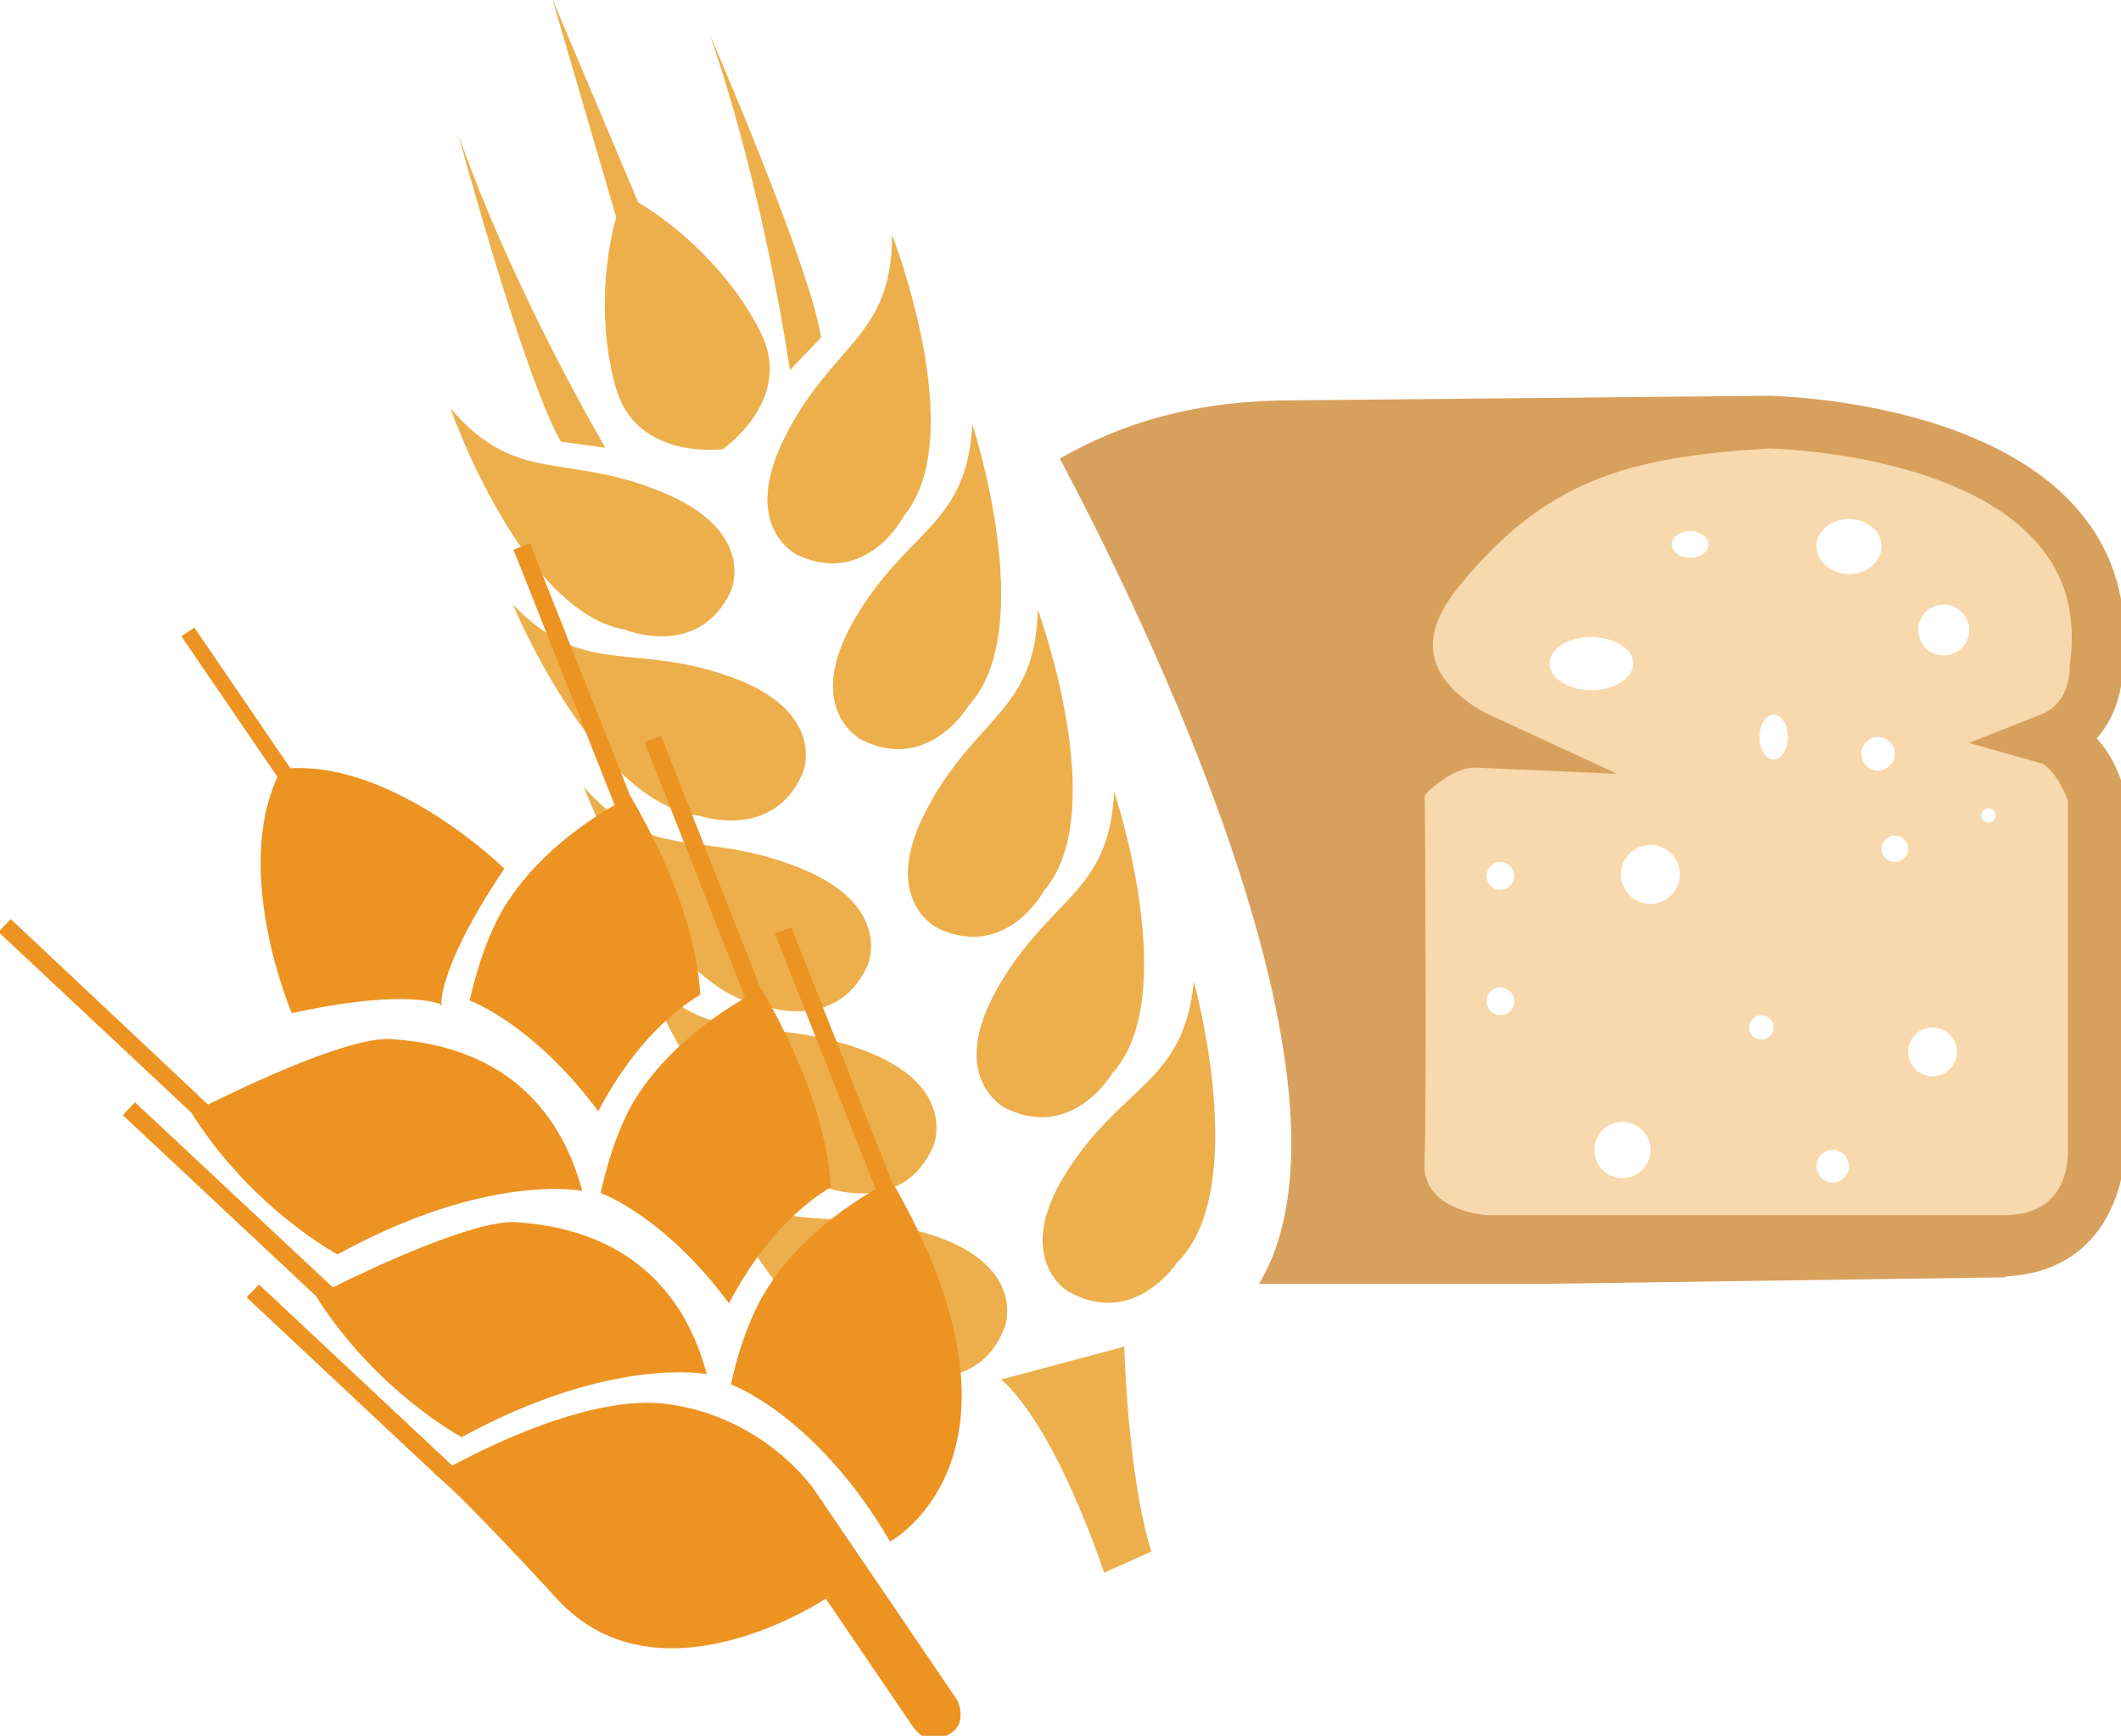 <?xml version="1.0" encoding="UTF-8" standalone="no"?>
<!-- Created with Inkscape (http://www.inkscape.org/) -->

<svg
   xmlns:dc="http://purl.org/dc/elements/1.1/"
   xmlns:cc="http://creativecommons.org/ns#"
   xmlns:rdf="http://www.w3.org/1999/02/22-rdf-syntax-ns#"
   xmlns:svg="http://www.w3.org/2000/svg"
   xmlns="http://www.w3.org/2000/svg"
   xmlns:sodipodi="http://sodipodi.sourceforge.net/DTD/sodipodi-0.dtd"
   xmlns:inkscape="http://www.inkscape.org/namespaces/inkscape"
   width="1730.956mm"
   height="1416.498mm"
   viewBox="0 0 1730.956 1416.498"
   version="1.1"
   id="svg8"
   sodipodi:docname="Toast žitno-pšeničný bílý.svg"
   inkscape:version="0.92.4 (5da689c313, 2019-01-14)">
  <defs
     id="defs2">
    <style
       type="text/css"
       id="style2"><![CDATA[
    .fil1 {fill:#628C2C;fill-rule:nonzero}
    .fil3 {fill:#A31313;fill-rule:nonzero}
    .fil0 {fill:firebrick;fill-rule:nonzero}
    .fil2 {fill:#B51515;fill-rule:nonzero}
   ]]></style>
    <style
       type="text/css"
       id="style2-2"><![CDATA[
    .str0 {stroke:white;stroke-width:70.56}
    .fil7 {fill:#FEFEFE}
    .fil3 {fill:#218935;fill-rule:nonzero}
    .fil9 {fill:#628C2C;fill-rule:nonzero}
    .fil5 {fill:#662E12;fill-rule:nonzero}
    .fil1 {fill:#67B2B5;fill-rule:nonzero}
    .fil2 {fill:#6DA19F;fill-rule:nonzero}
    .fil8 {fill:#BA1515;fill-rule:nonzero}
    .fil6 {fill:#E2824D;fill-rule:nonzero}
    .fil4 {fill:#F4A931;fill-rule:nonzero}
    .fil0 {fill:white;fill-rule:nonzero}
   ]]></style>
    <style
       type="text/css"
       id="style2-27"><![CDATA[
    .fil1 {fill:#75B9DB;fill-rule:nonzero}
    .fil2 {fill:#ACD9EA;fill-rule:nonzero}
    .fil0 {fill:white;fill-rule:nonzero}
   ]]></style>
    <style
       type="text/css"
       id="style2-4"><![CDATA[
    .fil1 {fill:#75B9DB;fill-rule:nonzero}
    .fil2 {fill:#ACD9EA;fill-rule:nonzero}
    .fil0 {fill:white;fill-rule:nonzero}
   ]]></style>
    <style
       type="text/css"
       id="style2-7"><![CDATA[
    .fil2 {fill:black;fill-rule:nonzero}
    .fil4 {fill:#053749;fill-rule:nonzero}
    .fil1 {fill:#467691;fill-rule:nonzero}
    .fil3 {fill:#EFD4AF;fill-rule:nonzero}
    .fil5 {fill:#F4E6D0;fill-rule:nonzero}
    .fil0 {fill:white;fill-rule:nonzero}
   ]]></style>
    <style
       type="text/css"
       id="style2-8"><![CDATA[
    .fil1 {fill:#467691;fill-rule:nonzero}
    .fil2 {fill:#70A3BA;fill-rule:nonzero}
    .fil0 {fill:white;fill-rule:nonzero}
   ]]></style>
    <style
       type="text/css"
       id="style2-5"><![CDATA[
    .fil1 {fill:#467691;fill-rule:nonzero}
    .fil0 {fill:white;fill-rule:nonzero}
   ]]></style>
    <style
       type="text/css"
       id="style2-71"><![CDATA[
    .fil1 {fill:#628C2C;fill-rule:nonzero}
    .fil3 {fill:#A31313;fill-rule:nonzero}
    .fil0 {fill:firebrick;fill-rule:nonzero}
    .fil2 {fill:#B51515;fill-rule:nonzero}
   ]]></style>
    <style
       type="text/css"
       id="style2-2-2"><![CDATA[
    .str0 {stroke:white;stroke-width:70.56}
    .fil7 {fill:#FEFEFE}
    .fil3 {fill:#218935;fill-rule:nonzero}
    .fil9 {fill:#628C2C;fill-rule:nonzero}
    .fil5 {fill:#662E12;fill-rule:nonzero}
    .fil1 {fill:#67B2B5;fill-rule:nonzero}
    .fil2 {fill:#6DA19F;fill-rule:nonzero}
    .fil8 {fill:#BA1515;fill-rule:nonzero}
    .fil6 {fill:#E2824D;fill-rule:nonzero}
    .fil4 {fill:#F4A931;fill-rule:nonzero}
    .fil0 {fill:white;fill-rule:nonzero}
   ]]></style>
    <style
       type="text/css"
       id="style2-27-7"><![CDATA[
    .fil1 {fill:#75B9DB;fill-rule:nonzero}
    .fil2 {fill:#ACD9EA;fill-rule:nonzero}
    .fil0 {fill:white;fill-rule:nonzero}
   ]]></style>
    <style
       type="text/css"
       id="style2-4-0"><![CDATA[
    .fil1 {fill:#75B9DB;fill-rule:nonzero}
    .fil2 {fill:#ACD9EA;fill-rule:nonzero}
    .fil0 {fill:white;fill-rule:nonzero}
   ]]></style>
    <style
       type="text/css"
       id="style2-7-4"><![CDATA[
    .fil2 {fill:black;fill-rule:nonzero}
    .fil4 {fill:#053749;fill-rule:nonzero}
    .fil1 {fill:#467691;fill-rule:nonzero}
    .fil3 {fill:#EFD4AF;fill-rule:nonzero}
    .fil5 {fill:#F4E6D0;fill-rule:nonzero}
    .fil0 {fill:white;fill-rule:nonzero}
   ]]></style>
    <style
       type="text/css"
       id="style2-23"><![CDATA[
    .fil1 {fill:#628C2C;fill-rule:nonzero}
    .fil3 {fill:#A31313;fill-rule:nonzero}
    .fil0 {fill:firebrick;fill-rule:nonzero}
    .fil2 {fill:#B51515;fill-rule:nonzero}
   ]]></style>
    <style
       type="text/css"
       id="style2-2-5"><![CDATA[
    .str0 {stroke:white;stroke-width:70.56}
    .fil7 {fill:#FEFEFE}
    .fil3 {fill:#218935;fill-rule:nonzero}
    .fil9 {fill:#628C2C;fill-rule:nonzero}
    .fil5 {fill:#662E12;fill-rule:nonzero}
    .fil1 {fill:#67B2B5;fill-rule:nonzero}
    .fil2 {fill:#6DA19F;fill-rule:nonzero}
    .fil8 {fill:#BA1515;fill-rule:nonzero}
    .fil6 {fill:#E2824D;fill-rule:nonzero}
    .fil4 {fill:#F4A931;fill-rule:nonzero}
    .fil0 {fill:white;fill-rule:nonzero}
   ]]></style>
    <style
       type="text/css"
       id="style2-06"><![CDATA[
    .fil3 {fill:#053749;fill-rule:nonzero}
    .fil6 {fill:#C0C3C4;fill-rule:nonzero}
    .fil2 {fill:#EFD4AF;fill-rule:nonzero}
    .fil1 {fill:#F4D398;fill-rule:nonzero}
    .fil4 {fill:#F4E6D0;fill-rule:nonzero}
    .fil0 {fill:#F9E4B9;fill-rule:nonzero}
    .fil5 {fill:white;fill-rule:nonzero}
   ]]></style>
    <style
       type="text/css"
       id="style2-1"><![CDATA[
    .fil5 {fill:#053749;fill-rule:nonzero}
    .fil2 {fill:#E8D5C5;fill-rule:nonzero}
    .fil1 {fill:#F4E2CE;fill-rule:nonzero}
    .fil4 {fill:#F4E6D0;fill-rule:nonzero}
    .fil3 {fill:#F9EEE4;fill-rule:nonzero}
    .fil0 {fill:#F9EFE5;fill-rule:nonzero}
    .fil6 {fill:white;fill-rule:nonzero}
   ]]></style>
    <style
       type="text/css"
       id="style2-3"><![CDATA[
    .fil3 {fill:#053749;fill-rule:nonzero}
    .fil6 {fill:#C0C3C4;fill-rule:nonzero}
    .fil2 {fill:#EFD4AF;fill-rule:nonzero}
    .fil1 {fill:#F4D398;fill-rule:nonzero}
    .fil4 {fill:#F4E6D0;fill-rule:nonzero}
    .fil0 {fill:#F9E4B9;fill-rule:nonzero}
    .fil5 {fill:white;fill-rule:nonzero}
   ]]></style>
    <style
       type="text/css"
       id="style2-8-9"><![CDATA[
    .fil1 {fill:#467691;fill-rule:nonzero}
    .fil0 {fill:white;fill-rule:nonzero}
   ]]></style>
    <style
       type="text/css"
       id="style2-9"><![CDATA[
    .fil1 {fill:#467691;fill-rule:nonzero}
    .fil2 {fill:#70A3BA;fill-rule:nonzero}
    .fil0 {fill:white;fill-rule:nonzero}
   ]]></style>
    <style
       type="text/css"
       id="style2-97"><![CDATA[
    .fil1 {fill:#628C2C;fill-rule:nonzero}
    .fil3 {fill:#A31313;fill-rule:nonzero}
    .fil0 {fill:firebrick;fill-rule:nonzero}
    .fil2 {fill:#B51515;fill-rule:nonzero}
   ]]></style>
    <style
       type="text/css"
       id="style2-2-6"><![CDATA[
    .str0 {stroke:white;stroke-width:70.56}
    .fil7 {fill:#FEFEFE}
    .fil3 {fill:#218935;fill-rule:nonzero}
    .fil9 {fill:#628C2C;fill-rule:nonzero}
    .fil5 {fill:#662E12;fill-rule:nonzero}
    .fil1 {fill:#67B2B5;fill-rule:nonzero}
    .fil2 {fill:#6DA19F;fill-rule:nonzero}
    .fil8 {fill:#BA1515;fill-rule:nonzero}
    .fil6 {fill:#E2824D;fill-rule:nonzero}
    .fil4 {fill:#F4A931;fill-rule:nonzero}
    .fil0 {fill:white;fill-rule:nonzero}
   ]]></style>
    <style
       type="text/css"
       id="style2-27-0"><![CDATA[
    .fil1 {fill:#75B9DB;fill-rule:nonzero}
    .fil2 {fill:#ACD9EA;fill-rule:nonzero}
    .fil0 {fill:white;fill-rule:nonzero}
   ]]></style>
    <style
       type="text/css"
       id="style2-4-5"><![CDATA[
    .fil1 {fill:#75B9DB;fill-rule:nonzero}
    .fil2 {fill:#ACD9EA;fill-rule:nonzero}
    .fil0 {fill:white;fill-rule:nonzero}
   ]]></style>
    <style
       type="text/css"
       id="style2-7-0"><![CDATA[
    .fil2 {fill:black;fill-rule:nonzero}
    .fil4 {fill:#053749;fill-rule:nonzero}
    .fil1 {fill:#467691;fill-rule:nonzero}
    .fil3 {fill:#EFD4AF;fill-rule:nonzero}
    .fil5 {fill:#F4E6D0;fill-rule:nonzero}
    .fil0 {fill:white;fill-rule:nonzero}
   ]]></style>
    <style
       type="text/css"
       id="style2-8-8"><![CDATA[
    .fil1 {fill:#467691;fill-rule:nonzero}
    .fil2 {fill:#70A3BA;fill-rule:nonzero}
    .fil0 {fill:white;fill-rule:nonzero}
   ]]></style>
    <style
       type="text/css"
       id="style2-14"><![CDATA[
    .fil2 {fill:black;fill-rule:nonzero}
    .fil1 {fill:#467691;fill-rule:nonzero}
    .fil6 {fill:#CCCCCC;fill-rule:nonzero}
    .fil8 {fill:#CEBCAA;fill-rule:nonzero}
    .fil3 {fill:#E0D2C1;fill-rule:nonzero}
    .fil4 {fill:#EDDECE;fill-rule:nonzero}
    .fil7 {fill:#F4E9E1;fill-rule:nonzero}
    .fil0 {fill:white;fill-rule:nonzero}
    .fil5 {fill:white;fill-rule:nonzero}
   ]]></style>
    <style
       type="text/css"
       id="style2-0"><![CDATA[
    .fil2 {fill:black;fill-rule:nonzero}
    .fil1 {fill:#467691;fill-rule:nonzero}
    .fil6 {fill:#CCCCCC;fill-rule:nonzero}
    .fil8 {fill:#CEBCAA;fill-rule:nonzero}
    .fil3 {fill:#E0D2C1;fill-rule:nonzero}
    .fil4 {fill:#EDDECE;fill-rule:nonzero}
    .fil7 {fill:#F4E9E1;fill-rule:nonzero}
    .fil0 {fill:white;fill-rule:nonzero}
    .fil5 {fill:white;fill-rule:nonzero}
   ]]></style>
    <style
       type="text/css"
       id="style2-81"><![CDATA[
    .fil1 {fill:#628C2C;fill-rule:nonzero}
    .fil3 {fill:#A31313;fill-rule:nonzero}
    .fil0 {fill:firebrick;fill-rule:nonzero}
    .fil2 {fill:#B51515;fill-rule:nonzero}
   ]]></style>
    <style
       type="text/css"
       id="style2-2-3"><![CDATA[
    .str0 {stroke:white;stroke-width:70.56}
    .fil7 {fill:#FEFEFE}
    .fil3 {fill:#218935;fill-rule:nonzero}
    .fil9 {fill:#628C2C;fill-rule:nonzero}
    .fil5 {fill:#662E12;fill-rule:nonzero}
    .fil1 {fill:#67B2B5;fill-rule:nonzero}
    .fil2 {fill:#6DA19F;fill-rule:nonzero}
    .fil8 {fill:#BA1515;fill-rule:nonzero}
    .fil6 {fill:#E2824D;fill-rule:nonzero}
    .fil4 {fill:#F4A931;fill-rule:nonzero}
    .fil0 {fill:white;fill-rule:nonzero}
   ]]></style>
    <style
       type="text/css"
       id="style2-27-6"><![CDATA[
    .fil1 {fill:#75B9DB;fill-rule:nonzero}
    .fil2 {fill:#ACD9EA;fill-rule:nonzero}
    .fil0 {fill:white;fill-rule:nonzero}
   ]]></style>
    <style
       type="text/css"
       id="style2-4-9"><![CDATA[
    .fil1 {fill:#75B9DB;fill-rule:nonzero}
    .fil2 {fill:#ACD9EA;fill-rule:nonzero}
    .fil0 {fill:white;fill-rule:nonzero}
   ]]></style>
    <style
       type="text/css"
       id="style2-7-4-2"><![CDATA[
    .fil2 {fill:black;fill-rule:nonzero}
    .fil4 {fill:#053749;fill-rule:nonzero}
    .fil1 {fill:#467691;fill-rule:nonzero}
    .fil3 {fill:#EFD4AF;fill-rule:nonzero}
    .fil5 {fill:#F4E6D0;fill-rule:nonzero}
    .fil0 {fill:white;fill-rule:nonzero}
   ]]></style>
    <style
       type="text/css"
       id="style2-35"><![CDATA[
    .fil1 {fill:#628C2C;fill-rule:nonzero}
    .fil3 {fill:#A31313;fill-rule:nonzero}
    .fil0 {fill:firebrick;fill-rule:nonzero}
    .fil2 {fill:#B51515;fill-rule:nonzero}
   ]]></style>
    <style
       type="text/css"
       id="style2-2-1"><![CDATA[
    .str0 {stroke:white;stroke-width:70.56}
    .fil7 {fill:#FEFEFE}
    .fil3 {fill:#218935;fill-rule:nonzero}
    .fil9 {fill:#628C2C;fill-rule:nonzero}
    .fil5 {fill:#662E12;fill-rule:nonzero}
    .fil1 {fill:#67B2B5;fill-rule:nonzero}
    .fil2 {fill:#6DA19F;fill-rule:nonzero}
    .fil8 {fill:#BA1515;fill-rule:nonzero}
    .fil6 {fill:#E2824D;fill-rule:nonzero}
    .fil4 {fill:#F4A931;fill-rule:nonzero}
    .fil0 {fill:white;fill-rule:nonzero}
   ]]></style>
    <style
       type="text/css"
       id="style2-27-4"><![CDATA[
    .fil1 {fill:#75B9DB;fill-rule:nonzero}
    .fil2 {fill:#ACD9EA;fill-rule:nonzero}
    .fil0 {fill:white;fill-rule:nonzero}
   ]]></style>
    <style
       type="text/css"
       id="style2-4-96"><![CDATA[
    .fil1 {fill:#75B9DB;fill-rule:nonzero}
    .fil2 {fill:#ACD9EA;fill-rule:nonzero}
    .fil0 {fill:white;fill-rule:nonzero}
   ]]></style>
    <style
       type="text/css"
       id="style2-7-1"><![CDATA[
    .fil2 {fill:black;fill-rule:nonzero}
    .fil4 {fill:#053749;fill-rule:nonzero}
    .fil1 {fill:#467691;fill-rule:nonzero}
    .fil3 {fill:#EFD4AF;fill-rule:nonzero}
    .fil5 {fill:#F4E6D0;fill-rule:nonzero}
    .fil0 {fill:white;fill-rule:nonzero}
   ]]></style>
    <style
       type="text/css"
       id="style2-05"><![CDATA[
    .fil1 {fill:#628C2C;fill-rule:nonzero}
    .fil3 {fill:#A31313;fill-rule:nonzero}
    .fil0 {fill:firebrick;fill-rule:nonzero}
    .fil2 {fill:#B51515;fill-rule:nonzero}
   ]]></style>
    <style
       type="text/css"
       id="style2-2-0"><![CDATA[
    .str0 {stroke:white;stroke-width:70.56}
    .fil7 {fill:#FEFEFE}
    .fil3 {fill:#218935;fill-rule:nonzero}
    .fil9 {fill:#628C2C;fill-rule:nonzero}
    .fil5 {fill:#662E12;fill-rule:nonzero}
    .fil1 {fill:#67B2B5;fill-rule:nonzero}
    .fil2 {fill:#6DA19F;fill-rule:nonzero}
    .fil8 {fill:#BA1515;fill-rule:nonzero}
    .fil6 {fill:#E2824D;fill-rule:nonzero}
    .fil4 {fill:#F4A931;fill-rule:nonzero}
    .fil0 {fill:white;fill-rule:nonzero}
   ]]></style>
    <style
       type="text/css"
       id="style2-27-9"><![CDATA[
    .fil1 {fill:#75B9DB;fill-rule:nonzero}
    .fil2 {fill:#ACD9EA;fill-rule:nonzero}
    .fil0 {fill:white;fill-rule:nonzero}
   ]]></style>
    <style
       type="text/css"
       id="style2-99"><![CDATA[
    .fil1 {fill:#75B9DB;fill-rule:nonzero}
    .fil2 {fill:#ACD9EA;fill-rule:nonzero}
    .fil0 {fill:white;fill-rule:nonzero}
   ]]></style>
    <style
       type="text/css"
       id="style2-91"><![CDATA[
    .fil1 {fill:#67B2B5;fill-rule:nonzero}
    .fil2 {fill:#6DA19F;fill-rule:nonzero}
    .fil4 {fill:#E8D587;fill-rule:nonzero}
    .fil3 {fill:#EFE6BD;fill-rule:nonzero}
    .fil0 {fill:white;fill-rule:nonzero}
   ]]></style>
    <style
       type="text/css"
       id="style2-84"><![CDATA[
    .fil1 {fill:#628C2C;fill-rule:nonzero}
    .fil3 {fill:#A31313;fill-rule:nonzero}
    .fil0 {fill:firebrick;fill-rule:nonzero}
    .fil2 {fill:#B51515;fill-rule:nonzero}
   ]]></style>
    <style
       type="text/css"
       id="style2-2-18"><![CDATA[
    .str0 {stroke:white;stroke-width:70.56}
    .fil7 {fill:#FEFEFE}
    .fil3 {fill:#218935;fill-rule:nonzero}
    .fil9 {fill:#628C2C;fill-rule:nonzero}
    .fil5 {fill:#662E12;fill-rule:nonzero}
    .fil1 {fill:#67B2B5;fill-rule:nonzero}
    .fil2 {fill:#6DA19F;fill-rule:nonzero}
    .fil8 {fill:#BA1515;fill-rule:nonzero}
    .fil6 {fill:#E2824D;fill-rule:nonzero}
    .fil4 {fill:#F4A931;fill-rule:nonzero}
    .fil0 {fill:white;fill-rule:nonzero}
   ]]></style>
    <style
       type="text/css"
       id="style2-27-1"><![CDATA[
    .fil1 {fill:#75B9DB;fill-rule:nonzero}
    .fil2 {fill:#ACD9EA;fill-rule:nonzero}
    .fil0 {fill:white;fill-rule:nonzero}
   ]]></style>
    <style
       type="text/css"
       id="style2-4-2"><![CDATA[
    .fil1 {fill:#75B9DB;fill-rule:nonzero}
    .fil2 {fill:#ACD9EA;fill-rule:nonzero}
    .fil0 {fill:white;fill-rule:nonzero}
   ]]></style>
    <style
       type="text/css"
       id="style2-7-48"><![CDATA[
    .fil2 {fill:black;fill-rule:nonzero}
    .fil4 {fill:#053749;fill-rule:nonzero}
    .fil1 {fill:#467691;fill-rule:nonzero}
    .fil3 {fill:#EFD4AF;fill-rule:nonzero}
    .fil5 {fill:#F4E6D0;fill-rule:nonzero}
    .fil0 {fill:white;fill-rule:nonzero}
   ]]></style>
    <style
       type="text/css"
       id="style2-8-6"><![CDATA[
    .fil1 {fill:#467691;fill-rule:nonzero}
    .fil2 {fill:#70A3BA;fill-rule:nonzero}
    .fil0 {fill:white;fill-rule:nonzero}
   ]]></style>
    <style
       type="text/css"
       id="style2-5-2"><![CDATA[
    .fil1 {fill:#467691;fill-rule:nonzero}
    .fil0 {fill:white;fill-rule:nonzero}
   ]]></style>
    <style
       type="text/css"
       id="style2-71-0"><![CDATA[
    .fil1 {fill:#628C2C;fill-rule:nonzero}
    .fil3 {fill:#A31313;fill-rule:nonzero}
    .fil0 {fill:firebrick;fill-rule:nonzero}
    .fil2 {fill:#B51515;fill-rule:nonzero}
   ]]></style>
    <style
       type="text/css"
       id="style2-2-2-7"><![CDATA[
    .str0 {stroke:white;stroke-width:70.56}
    .fil7 {fill:#FEFEFE}
    .fil3 {fill:#218935;fill-rule:nonzero}
    .fil9 {fill:#628C2C;fill-rule:nonzero}
    .fil5 {fill:#662E12;fill-rule:nonzero}
    .fil1 {fill:#67B2B5;fill-rule:nonzero}
    .fil2 {fill:#6DA19F;fill-rule:nonzero}
    .fil8 {fill:#BA1515;fill-rule:nonzero}
    .fil6 {fill:#E2824D;fill-rule:nonzero}
    .fil4 {fill:#F4A931;fill-rule:nonzero}
    .fil0 {fill:white;fill-rule:nonzero}
   ]]></style>
    <style
       type="text/css"
       id="style2-27-7-3"><![CDATA[
    .fil1 {fill:#75B9DB;fill-rule:nonzero}
    .fil2 {fill:#ACD9EA;fill-rule:nonzero}
    .fil0 {fill:white;fill-rule:nonzero}
   ]]></style>
    <style
       type="text/css"
       id="style2-4-0-2"><![CDATA[
    .fil1 {fill:#75B9DB;fill-rule:nonzero}
    .fil2 {fill:#ACD9EA;fill-rule:nonzero}
    .fil0 {fill:white;fill-rule:nonzero}
   ]]></style>
    <style
       type="text/css"
       id="style2-7-4-9"><![CDATA[
    .fil2 {fill:black;fill-rule:nonzero}
    .fil4 {fill:#053749;fill-rule:nonzero}
    .fil1 {fill:#467691;fill-rule:nonzero}
    .fil3 {fill:#EFD4AF;fill-rule:nonzero}
    .fil5 {fill:#F4E6D0;fill-rule:nonzero}
    .fil0 {fill:white;fill-rule:nonzero}
   ]]></style>
    <style
       type="text/css"
       id="style2-714"><![CDATA[
    .fil1 {fill:#053749;fill-rule:nonzero}
    .fil4 {fill:#467691;fill-rule:nonzero}
    .fil5 {fill:#B1DDDA;fill-rule:nonzero}
    .fil2 {fill:#EFD4AF;fill-rule:nonzero}
    .fil3 {fill:#F4E6D0;fill-rule:nonzero}
    .fil0 {fill:white;fill-rule:nonzero}
   ]]></style>
    <style
       type="text/css"
       id="style2-24"><![CDATA[
    .fil1 {fill:#467691;fill-rule:nonzero}
    .fil0 {fill:white;fill-rule:nonzero}
   ]]></style>
    <style
       type="text/css"
       id="style2-49"><![CDATA[
    .fil1 {fill:#053749;fill-rule:nonzero}
    .fil4 {fill:#467691;fill-rule:nonzero}
    .fil5 {fill:#B1DDDA;fill-rule:nonzero}
    .fil2 {fill:#EFD4AF;fill-rule:nonzero}
    .fil3 {fill:#F4E6D0;fill-rule:nonzero}
    .fil0 {fill:white;fill-rule:nonzero}
   ]]></style>
    <style
       type="text/css"
       id="style2-6"><![CDATA[
    .str0 {stroke:white;stroke-width:70.56}
    .fil3 {fill:#053749;fill-rule:nonzero}
    .fil1 {fill:#467691;fill-rule:nonzero}
    .fil2 {fill:#F4E6D0;fill-rule:nonzero}
    .fil0 {fill:white;fill-rule:nonzero}
   ]]></style>
    <style
       type="text/css"
       id="style2-30">
   <![CDATA[
    .fil0 {fill:#D66127;fill-rule:nonzero}
    .fil1 {fill:#E26D28;fill-rule:nonzero}
    .fil2 {fill:#E5936A;fill-rule:nonzero}
    .fil4 {fill:#E5BBB1;fill-rule:nonzero}
    .fil3 {fill:#EDC8BE;fill-rule:nonzero}
   ]]>
  </style>
    <style
       type="text/css"
       id="style2-44">
   <![CDATA[
    .fil1 {fill:#053749;fill-rule:nonzero}
    .fil4 {fill:#B75C65;fill-rule:nonzero}
    .fil5 {fill:#BF6D79;fill-rule:nonzero}
    .fil8 {fill:#C97783;fill-rule:nonzero}
    .fil6 {fill:#C9818F;fill-rule:nonzero}
    .fil9 {fill:#D08893;fill-rule:nonzero}
    .fil7 {fill:#F3D5D3;fill-rule:nonzero}
    .fil0 {fill:#F9C7E1;fill-rule:nonzero}
    .fil3 {fill:#FCE6F3;fill-rule:nonzero}
    .fil2 {fill:#FFE3F4;fill-rule:nonzero}
   ]]>
  </style>
    <style
       type="text/css"
       id="style2-98">
   <![CDATA[
    .fil2 {fill:#D8A05D}
    .fil1 {fill:#F7D9AD}
    .fil0 {fill:#EDAF4B;fill-rule:nonzero}
   ]]>
  </style>
    <style
       type="text/css"
       id="style2-40">
   <![CDATA[
    .fil3 {fill:#053749;fill-rule:nonzero}
    .fil6 {fill:#C0C3C4;fill-rule:nonzero}
    .fil2 {fill:#EFD4AF;fill-rule:nonzero}
    .fil1 {fill:#F4D398;fill-rule:nonzero}
    .fil4 {fill:#F4E6D0;fill-rule:nonzero}
    .fil0 {fill:#F9E4B9;fill-rule:nonzero}
    .fil5 {fill:white;fill-rule:nonzero}
   ]]>
  </style>
    <style
       type="text/css"
       id="style2-65">
   <![CDATA[
    .fil0 {fill:#EC9322}
   ]]>
  </style>
  </defs>
  <sodipodi:namedview
     id="base"
     pagecolor="#ffffff"
     bordercolor="#666666"
     borderopacity="1.0"
     inkscape:pageopacity="0.0"
     inkscape:pageshadow="2"
     inkscape:zoom="0.0875"
     inkscape:cx="5881.4897"
     inkscape:cy="2700.4425"
     inkscape:document-units="mm"
     inkscape:current-layer="Vrstva_x0020_1-9"
     showgrid="false"
     inkscape:window-width="1920"
     inkscape:window-height="1001"
     inkscape:window-x="-9"
     inkscape:window-y="-9"
     inkscape:window-maximized="1" />
  <g
     inkscape:label="Vrstva 1"
     inkscape:groupmode="layer"
     id="layer1"
     transform="translate(1584.114,532.903)">
    <g
       inkscape:label="Vrstva 1"
       inkscape:groupmode="layer"
       transform="matrix(0.265,0,0,0.265,-508.823,281.063)"
       id="layer1-5">
      <g
         transform="matrix(0.265,0,0,0.265,-2591.36,-3806.71)"
         id="Vrstva_x0020_1">
        <g
           transform="translate(-4920.53,-4902.27)"
           id="Vrstva_x0020_1_0">
<g
   inkscape:label="Vrstva 1"
   inkscape:groupmode="layer"
   transform="matrix(2.849,0,0,2.849,22802.5,19177.9)"
   id="layer1-1" />

 
 

 
 <g
   transform="matrix(3.78,0,0,3.78,1521.314,-33379.014)"
   id="Vrstva_x0020_1-8">

  
  
  
  
  
  
  
  
  
  
  
  
  
  
  
  
  
  
  
  
  
  
  
  
  
  
  
 
 
 <g
   transform="translate(-7292.165,-1579.121)"
   id="Vrstva_x0020_1-1">

  <path
   d="m 9818,16516 c 0,0 67,-192 -241,-284 -308,-92 -446,26 -673,-191 0,0 280,601 602,624 0,0 233,69 312,-149 z"
   style="fill:#edaf4b;fill-rule:nonzero"
   id="path7"
   class="fil0"
   inkscape:connector-curvature="0" />

  <path
   d="m 9598,15961 c 0,0 77,-188 -226,-296 -303,-108 -447,3 -663,-226 0,0 249,615 569,655 0,0 230,81 320,-133 z"
   style="fill:#edaf4b;fill-rule:nonzero"
   id="path9"
   class="fil0"
   inkscape:connector-curvature="0" />

  <path
   d="m 9395,15408 c 0,0 83,-186 -217,-303 -299,-117 -447,-9 -655,-245 0,0 231,622 549,671 0,0 227,88 323,-123 z"
   style="fill:#edaf4b;fill-rule:nonzero"
   id="path11"
   class="fil0"
   inkscape:connector-curvature="0" />

  <path
   d="m 9197,14813 c 0,0 75,-188 -229,-294 -303,-106 -446,6 -664,-221 0,0 254,613 574,650 0,0 230,80 319,-135 z"
   style="fill:#edaf4b;fill-rule:nonzero"
   id="path13"
   class="fil0"
   inkscape:connector-curvature="0" />

  <path
   d="m 8974,14259 c 0,0 86,-184 -211,-306 -297,-123 -447,-19 -651,-258 0,0 219,626 537,681 0,0 225,93 325,-117 z"
   style="fill:#edaf4b;fill-rule:nonzero"
   id="path15"
   class="fil0"
   inkscape:connector-curvature="0" />

  <path
   d="m 10010,16038 c -174,270 1,372 1,372 203,115 335,-88 335,-88 230,-226 52,-864 52,-864 -32,312 -214,311 -388,580 z"
   style="fill:#edaf4b;fill-rule:nonzero"
   id="path17"
   class="fil0"
   inkscape:connector-curvature="0" />

  <path
   d="m 9817,15846 c 208,104 330,-106 330,-106 217,-237 6,-866 6,-866 -15,314 -197,322 -357,601 -160,278 21,371 21,371 z"
   style="fill:#edaf4b;fill-rule:nonzero"
   id="path19"
   class="fil0"
   inkscape:connector-curvature="0" />

  <path
   d="m 9611,15294 c 211,99 326,-115 326,-115 210,-243 -19,-865 -19,-865 -6,313 -188,327 -339,610 -152,283 32,370 32,370 z"
   style="fill:#edaf4b;fill-rule:nonzero"
   id="path21"
   class="fil0"
   inkscape:connector-curvature="0" />

  <path
   d="m 9356,14342 c -162,277 18,371 18,371 207,107 331,-103 331,-103 219,-235 12,-865 12,-865 -17,313 -199,320 -361,597 z"
   style="fill:#edaf4b;fill-rule:nonzero"
   id="path23"
   class="fil0"
   inkscape:connector-curvature="0" />

  <path
   d="m 9182,14148 c 213,95 324,-121 324,-121 206,-247 -36,-865 -36,-865 1,314 -181,331 -327,617 -146,285 39,369 39,369 z"
   style="fill:#edaf4b;fill-rule:nonzero"
   id="path25"
   class="fil0"
   inkscape:connector-curvature="0" />

  <path
   d="m 10122,17275 145,-65 c -73,-236 -83,-630 -83,-630 l -378,101 c 173,154 316,594 316,594 z"
   style="fill:#edaf4b;fill-rule:nonzero"
   id="path27"
   class="fil0"
   inkscape:connector-curvature="0" />

  <path
   d="m 9252,13478 c -35,-226 -343,-933 -343,-933 170,487 247,1033 247,1033 z"
   style="fill:#edaf4b;fill-rule:nonzero"
   id="path29"
   class="fil0"
   inkscape:connector-curvature="0" />

  <path
   d="m 8137,12855 c 0,0 201,745 315,943 l 137,19 c 0,0 -281,-475 -452,-962 z"
   style="fill:#edaf4b;fill-rule:nonzero"
   id="path31"
   class="fil0"
   inkscape:connector-curvature="0" />

  <path
   d="m 8622,13108 c -39,139 -54,346 1,531 65,214 320,183 327,182 v 0 h 1 v 0 -1 c 6,-4 215,-152 117,-354 -89,-182 -252,-329 -378,-403 l -264,-625 z"
   style="fill:#edaf4b;fill-rule:nonzero"
   id="path33"
   class="fil0"
   inkscape:connector-curvature="0" />

  <path
   d="m 12841,14969 c -12,0 -22,-10 -22,-22 0,-12 10,-22 22,-22 12,0 22,10 22,22 0,12 -10,22 -22,22 z m -138,-514 c -43,0 -78,-35 -78,-78 0,-43 35,-78 78,-78 43,0 79,35 79,78 0,43 -36,78 -79,78 z m -34,1294 c -42,0 -75,-34 -75,-75 0,-42 33,-75 75,-75 41,0 75,33 75,75 0,41 -34,75 -75,75 z m -116,-659 c -22,0 -41,-18 -41,-40 0,-23 19,-41 41,-41 23,0 41,18 41,41 0,22 -18,40 -41,40 z m -103,-333 c 0,-28 23,-51 51,-51 29,0 52,23 52,51 0,29 -23,52 -52,52 -28,0 -51,-23 -51,-52 z m -138,-637 c 0,-46 45,-84 100,-84 56,0 100,38 100,84 0,47 -44,85 -100,85 -55,0 -100,-38 -100,-85 z m 50,1956 c -28,0 -50,-23 -50,-51 0,-27 22,-50 50,-50 28,0 50,23 50,50 0,28 -22,51 -50,51 z m -182,-1301 c -24,0 -43,-31 -43,-69 0,-38 19,-69 43,-69 25,0 44,31 44,69 0,38 -19,69 -44,69 z m -37,861 c -21,0 -38,-17 -38,-37 0,-21 17,-38 38,-38 21,0 37,17 37,38 0,20 -16,37 -37,37 z m -219,-1481 c -31,0 -57,-18 -57,-41 0,-22 26,-41 57,-41 31,0 56,19 56,41 0,23 -25,41 -56,41 z m -122,1064 c -50,0 -91,-41 -91,-91 0,-50 41,-90 91,-90 50,0 90,40 90,90 0,50 -40,91 -90,91 z m -87,843 c -47,0 -86,-39 -86,-87 0,-47 39,-86 86,-86 48,0 87,39 87,86 0,48 -39,87 -87,87 z m -223,-1582 c 0,-45 57,-81 128,-81 71,0 129,36 129,81 0,45 -58,82 -129,82 -71,0 -128,-37 -128,-82 z m -152,696 c -23,0 -42,-19 -42,-43 0,-23 19,-43 42,-43 24,0 43,20 43,43 0,24 -19,43 -43,43 z m 0,385 c -23,0 -42,-19 -42,-43 0,-23 19,-42 42,-42 24,0 43,19 43,42 0,24 -19,43 -43,43 z m 1851,71 c 0,-160 -21,-300 -21,-459 0,-86 10,-184 -13,-265 -20,-73 -101,-147 -79,-223 28,-97 108,-136 106,-246 -1,-86 -2,-174 -42,-247 -105,-191 -311,-304 -506,-373 -170,-60 -323,-80 -506,-80 -96,0 -186,7 -280,7 -87,0 -108,10 -178,57 -60,39 -125,65 -192,86 -36,11 -90,13 -106,42 l -121,72 c -83,47 -129,120 -169,201 -57,113 -127,261 -137,390 -21,274 14,552 14,827 0,225 -42,523 45,733 33,82 133,87 217,107 88,20 174,44 262,55 201,27 420,9 623,9 200,0 395,-8 595,-21 179,-12 364,-64 459,-230 65,-112 29,-310 29,-442 z"
   style="fill:#f7d9ad"
   id="path35"
   class="fil1"
   inkscape:connector-curvature="0" />

  <path
   d="m 12887,16176 h -1581 c -28,0 -203,-20 -199,-157 7,-203 2,-969 1,-1134 41,-46 107,-85 152,-85 v 0 l 439,19 -400,-185 c -2,-1 -137,-65 -162,-173 -15,-64 10,-137 76,-218 266,-327 519,-398 953,-424 43,1 588,20 824,290 88,100 121,220 102,368 l -1,7 v 6 c 0,1 4,110 -87,146 l -223,88 226,64 c 0,0 43,21 78,113 v 1065 c 0,23 12,210 -198,210 z m 371,-1305 c -18,-71 -50,-123 -84,-161 62,-70 80,-160 79,-219 23,-191 -24,-354 -140,-487 -292,-334 -921,-346 -947,-347 h -3 l -1455,14 c -307,0 -530,69 -722,179 242,456 976,1938 612,2537 h 875 c 1,0 1418,-20 1418,-20 l 4,-3 c 297,-14 366,-271 366,-401 v -1073 z"
   style="fill:#d8a05d"
   id="path37"
   class="fil2"
   inkscape:connector-curvature="0" />

 </g>


 
 <g
   transform="translate(-1220.352,242.522)"
   id="Vrstva_x0020_1-7">

  
  
  
  
  
  
  
  
  
  
  
  
  
  
  
  
  
  
  
  
  
  
  
  
  
  
  
  
 
 
 <g
   transform="matrix(0.656,-0.462,0.462,0.656,-11530.293,9436.035)"
   id="Vrstva_x0020_1-9">

  <path
   d="m 10557.778,15816.979 c -207.773,-188.798 -635.652,-257.107 -805.475,-277.979 l -205.875,-993.324 -67.36,12.333 202.08,975.299 -0.949,-0.949 c 0,0 0.949,0.949 2.846,7.59 l 10.436,50.283 0.949,-0.949 c 15.18,74.95 45.539,242.876 92.027,598.651 74.001,573.036 842.476,592.01 842.476,592.01 0,0 -8.539,509.47 -9.487,586.318 -0.949,75.899 35.103,110.053 108.155,111.002 72.104,1.897 89.181,-86.335 89.181,-86.335 l 16.129,-972.452 c 0.948,-52.181 -13.283,-362.417 -275.133,-601.498 z"
   style="fill:#ec9322;stroke-width:0.949"
   id="path7-7"
   class="fil0"
   inkscape:connector-curvature="0" />

  <path
   d="m 11936.288,14584.574 -247.619,1022.735 v 0 c -115.746,-10.436 -363.365,-18.026 -580.625,81.591 -152.747,66.412 -303.595,210.619 -303.595,210.619 0,0 199.234,284.62 151.797,843.425 0,0 692.576,82.54 800.732,-1127.096 0,0 0,0 0,0 l 244.773,-1015.146 z"
   style="fill:#ec9322;stroke-width:0.949"
   id="path9-8"
   class="fil0"
   inkscape:connector-curvature="0" />

  <path
   d="m 11701.951,14719.294 1.898,0.949 c -116.695,-10.436 -363.366,-18.026 -582.523,79.694 -150.849,68.308 -302.646,212.516 -302.646,212.516 0,0 148.951,211.568 158.438,629.011 109.105,-56.924 337.75,-156.541 575.882,-139.464 102.463,-167.926 185.952,-412.7 220.106,-774.167 0,0 -0.949,0.949 -2.846,0 l 245.722,-1014.197 -65.463,-16.128 z"
   style="fill:#ec9322;stroke-width:0.949"
   id="path11-9"
   class="fil0"
   inkscape:connector-curvature="0" />

  <path
   d="m 9699.174,14706.961 c -21.821,431.674 145.156,763.731 145.156,763.731 651.78,74.949 906.99,343.441 906.99,343.441 178.362,-485.752 -109.105,-772.269 -262.8,-897.502 -123.335,-97.72 -547.419,-173.618 -717.242,-199.234 l -211.568,-1017.043 -66.411,14.231 z"
   style="fill:#ec9322;stroke-width:0.949"
   id="path13-3"
   class="fil0"
   inkscape:connector-curvature="0" />

  <path
   d="m 9713.405,13857.844 c -22.77,433.571 145.156,766.577 145.156,766.577 651.78,72.104 906.99,340.595 906.99,340.595 177.413,-484.803 -109.105,-772.269 -263.748,-896.553 -122.387,-99.617 -547.42,-172.67 -718.192,-199.234 l -208.721,-1016.094 -67.36,12.333 z"
   style="fill:#ec9322;stroke-width:0.949"
   id="path15-3"
   class="fil0"
   inkscape:connector-curvature="0" />

  <path
   d="m 11136.506,13909.075 c -150.849,68.309 -303.595,211.568 -303.595,211.568 0,0 148.002,212.517 158.438,630.908 109.105,-56.924 338.698,-157.49 576.831,-140.412 102.463,-167.926 186.9,-412.7 219.157,-773.219 0,0 -0.949,-0.948 -0.949,-0.948 l 243.825,-1015.146 -65.463,-17.077 -246.67,1023.684 v 0 c -116.695,-11.385 -363.366,-18.026 -581.574,80.642 z"
   style="fill:#ec9322;stroke-width:0.949"
   id="path17-7"
   class="fil0"
   inkscape:connector-curvature="0" />

  <path
   d="m 10732.345,14065.617 v 8.538 c 0,0 1.897,-1.897 1.897,-3.795 1.898,1.898 2.847,4.744 2.847,4.744 l 0.948,-9.487 c 22.77,-29.411 125.233,-140.413 494.291,-281.774 0,0 -103.412,-569.241 -448.751,-786.501 l 9.487,-652.729 -59.77,-0.949 -9.488,652.729 c -355.775,205.876 -476.264,771.321 -476.264,771.321 363.365,152.746 462.982,267.543 484.803,297.903 z"
   style="fill:#ec9322;stroke-width:0.949"
   id="path19-4"
   class="fil0"
   inkscape:connector-curvature="0" />

 </g>

</g>

</g>

</g>
      </g>
    </g>
    <g
       inkscape:label="Vrstva 1"
       inkscape:groupmode="layer"
       transform="matrix(0.265,0,0,0.265,-85.535,-170.466)"
       id="layer1-4">
      <g
         inkscape:label="Vrstva 1"
         inkscape:groupmode="layer"
         transform="matrix(0.265,0,0,0.265,-123.946,436.536)"
         id="layer1-0">
        <g
           inkscape:label="Vrstva 1"
           inkscape:groupmode="layer"
           transform="matrix(0.641,0,0,0.641,1061.29,389.738)"
           id="layer1-5-2">
          <g
             inkscape:label="Vrstva 1"
             inkscape:groupmode="layer"
             transform="matrix(1.251,0,0,1.251,-3056.79,110.074)"
             id="layer1-1-5" />
        </g>
      </g>
    </g>
  </g>
</svg>
